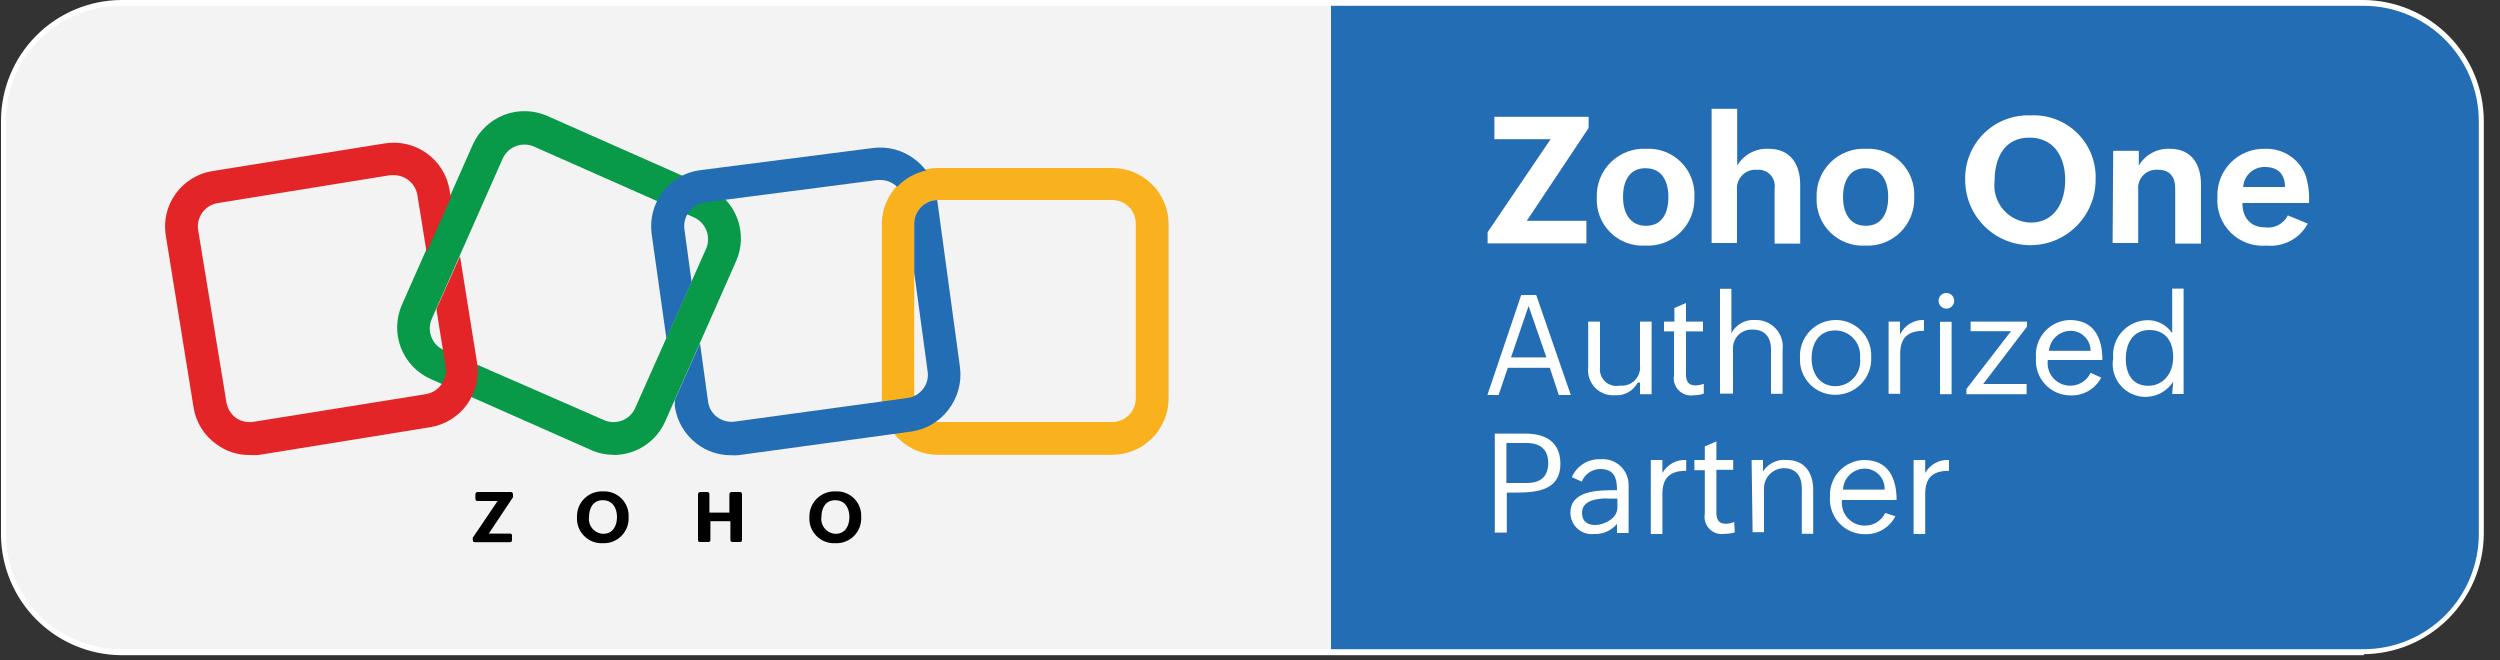 <?xml version="1.0" encoding="UTF-8"?> <svg xmlns="http://www.w3.org/2000/svg" width="125" height="33" viewBox="0 0 125 33" fill="none"><rect x="0" y="0" width="125" height="33" fill="#333333" stroke="none"/><g clip-path="url(#clip0_10649_2)"><path d="M66.55 32.61H6.05C4.485 32.61 2.985 31.988 1.878 30.882C0.772 29.776 0.15 28.275 0.15 26.71V6.05C0.15 4.485 0.772 2.985 1.878 1.878C2.985 0.772 4.485 0.15 6.05 0.15H66.55V32.61Z" fill="#F3F3F3"></path><path d="M118.19 32.61H66.55V0.15H118.19C118.965 0.15 119.732 0.303 120.448 0.599C121.164 0.896 121.814 1.33 122.362 1.878C122.91 2.426 123.344 3.076 123.641 3.792C123.937 4.508 124.09 5.275 124.09 6.05V26.71C124.09 28.275 123.468 29.776 122.362 30.882C121.255 31.988 119.755 32.61 118.19 32.61Z" fill="#226DB4"></path><path d="M30.67 22.74C30.276 22.741 29.887 22.655 29.53 22.49L21.53 18.95C20.847 18.646 20.313 18.083 20.045 17.386C19.777 16.688 19.797 15.913 20.1 15.23L23.64 7.23C23.946 6.547 24.511 6.013 25.21 5.745C25.909 5.477 26.686 5.496 27.37 5.8L35.37 9.34C35.709 9.491 36.015 9.707 36.271 9.976C36.526 10.245 36.727 10.562 36.859 10.908C36.992 11.255 37.055 11.624 37.045 11.995C37.035 12.366 36.952 12.731 36.8 13.07L33.26 21.07C33.039 21.57 32.678 21.995 32.219 22.293C31.762 22.591 31.227 22.75 30.68 22.75M30.19 21C30.332 21.065 30.486 21.101 30.642 21.106C30.799 21.11 30.954 21.084 31.101 21.029C31.247 20.973 31.38 20.888 31.493 20.78C31.607 20.672 31.697 20.543 31.76 20.4L35.3 12.45C35.429 12.161 35.438 11.832 35.325 11.537C35.213 11.241 34.988 11.001 34.7 10.87L26.7 7.33C26.557 7.267 26.403 7.232 26.246 7.229C26.09 7.225 25.934 7.253 25.788 7.309C25.643 7.366 25.509 7.451 25.396 7.559C25.284 7.667 25.193 7.797 25.13 7.94L21.59 15.94C21.527 16.083 21.492 16.237 21.489 16.394C21.485 16.55 21.513 16.706 21.57 16.852C21.626 16.997 21.711 17.131 21.819 17.244C21.927 17.357 22.057 17.447 22.2 17.51L30.19 21Z" fill="#089949"></path><path d="M55.61 22.74H46.91C46.54 22.741 46.174 22.67 45.832 22.529C45.489 22.388 45.179 22.182 44.917 21.921C44.655 21.659 44.447 21.349 44.305 21.008C44.163 20.666 44.09 20.3 44.09 19.93V11.21C44.093 10.464 44.391 9.749 44.919 9.222C45.448 8.696 46.164 8.4 46.91 8.4H55.61C55.98 8.399 56.346 8.47 56.688 8.611C57.031 8.752 57.341 8.958 57.603 9.219C57.865 9.481 58.073 9.791 58.215 10.132C58.357 10.474 58.43 10.84 58.43 11.21V19.92C58.43 20.668 58.133 21.385 57.604 21.914C57.075 22.443 56.358 22.74 55.61 22.74ZM46.9 10C46.584 10 46.282 10.125 46.059 10.348C45.835 10.572 45.71 10.874 45.71 11.19V19.89C45.707 20.048 45.736 20.205 45.795 20.352C45.853 20.498 45.941 20.632 46.051 20.744C46.162 20.857 46.294 20.947 46.44 21.008C46.586 21.069 46.742 21.1 46.9 21.1H55.61C55.766 21.1 55.92 21.069 56.064 21.009C56.208 20.949 56.338 20.861 56.448 20.751C56.558 20.64 56.644 20.509 56.703 20.365C56.762 20.22 56.791 20.066 56.79 19.91V11.21C56.794 11.053 56.766 10.896 56.709 10.749C56.651 10.603 56.565 10.469 56.455 10.356C56.345 10.243 56.214 10.154 56.069 10.093C55.923 10.031 55.767 10 55.61 10H46.9Z" fill="#F9B21D"></path><path d="M23 12.81L21.83 15.43V15.52L22.28 18.34C22.329 18.654 22.251 18.975 22.064 19.232C21.876 19.489 21.594 19.661 21.28 19.71L12.68 21.09C12.369 21.142 12.049 21.07 11.79 20.89C11.539 20.7 11.371 20.421 11.32 20.11L9.91 11.52C9.883 11.364 9.888 11.204 9.924 11.05C9.96 10.896 10.026 10.751 10.12 10.623C10.213 10.495 10.331 10.387 10.467 10.306C10.602 10.225 10.753 10.172 10.91 10.15L19.5 8.76H19.7C19.982 8.761 20.254 8.862 20.468 9.045C20.683 9.229 20.825 9.482 20.87 9.76L21.33 12.61L22.54 9.89L22.48 9.5C22.357 8.762 21.948 8.103 21.341 7.667C20.733 7.23 19.978 7.052 19.24 7.17L10.64 8.55C10.272 8.606 9.919 8.735 9.601 8.929C9.284 9.123 9.008 9.378 8.79 9.68C8.57 9.979 8.413 10.319 8.327 10.679C8.241 11.04 8.229 11.414 8.29 11.78L9.68 20.38C9.738 20.746 9.869 21.096 10.065 21.41C10.261 21.725 10.517 21.997 10.82 22.21C11.293 22.564 11.869 22.754 12.46 22.75C12.613 22.76 12.767 22.76 12.92 22.75L21.51 21.36C22.25 21.24 22.911 20.831 23.35 20.224C23.788 19.616 23.968 18.86 23.85 18.12L23 12.81Z" fill="#E42527"></path><path d="M33.32 16.92L34.58 14.09L34.22 11.46C34.18 11.148 34.263 10.833 34.45 10.58C34.647 10.333 34.928 10.169 35.24 10.12L43.87 9H44.03C44.291 9.002 44.544 9.09 44.75 9.25L44.86 9.34C45.248 8.931 45.749 8.649 46.3 8.53C46.141 8.311 45.949 8.119 45.73 7.96C45.138 7.505 44.39 7.304 43.65 7.4L35 8.51C34.634 8.557 34.281 8.677 33.961 8.863C33.642 9.048 33.363 9.295 33.14 9.59C32.685 10.185 32.484 10.937 32.58 11.68L33.32 16.92Z" fill="#226DB4"></path><path d="M48 18.37L46.86 10C46.553 10.01 46.262 10.139 46.048 10.359C45.833 10.579 45.712 10.873 45.71 11.18V13.63L46.38 18.56C46.406 18.716 46.398 18.876 46.359 19.029C46.319 19.182 46.248 19.326 46.15 19.45C46.055 19.574 45.937 19.678 45.801 19.756C45.665 19.833 45.515 19.882 45.36 19.9L36.74 21.08C36.425 21.121 36.106 21.039 35.85 20.85C35.726 20.755 35.622 20.637 35.544 20.501C35.467 20.365 35.418 20.215 35.4 20.06L35 17.16L33.74 20V20.31C33.843 21.052 34.235 21.724 34.83 22.18C35.316 22.557 35.915 22.761 36.53 22.76C36.657 22.77 36.783 22.77 36.91 22.76L45.54 21.58C45.907 21.532 46.262 21.411 46.583 21.226C46.903 21.041 47.184 20.794 47.41 20.5C47.644 20.201 47.816 19.859 47.917 19.494C48.019 19.128 48.047 18.746 48 18.37Z" fill="#226DB4"></path><path d="M23.65 26.87L24.88 25.05H23.88C23.866 25.051 23.852 25.05 23.839 25.046C23.825 25.041 23.813 25.034 23.803 25.024C23.792 25.015 23.784 25.004 23.778 24.991C23.773 24.978 23.77 24.964 23.77 24.95V24.71C23.77 24.681 23.782 24.653 23.802 24.632C23.823 24.612 23.851 24.6 23.88 24.6H25.54C25.569 24.6 25.597 24.612 25.618 24.632C25.638 24.653 25.65 24.681 25.65 24.71V24.8C25.656 24.82 25.656 24.84 25.65 24.86L24.44 26.68H25.5C25.514 26.678 25.527 26.68 25.54 26.684C25.553 26.689 25.565 26.696 25.574 26.706C25.584 26.715 25.591 26.727 25.596 26.74C25.6 26.753 25.602 26.767 25.6 26.78V27C25.601 27.014 25.6 27.028 25.596 27.041C25.591 27.055 25.584 27.067 25.575 27.077C25.565 27.088 25.554 27.096 25.541 27.102C25.528 27.107 25.514 27.11 25.5 27.11H23.74C23.726 27.11 23.712 27.107 23.699 27.102C23.686 27.096 23.675 27.088 23.666 27.077C23.656 27.067 23.649 27.055 23.645 27.041C23.64 27.028 23.639 27.014 23.64 27V26.91C23.64 26.91 23.64 26.91 23.64 26.85" fill="black"></path><path d="M28.85 25.85C28.844 25.68 28.874 25.51 28.937 25.351C29 25.193 29.095 25.049 29.216 24.929C29.337 24.809 29.482 24.715 29.641 24.653C29.8 24.591 29.97 24.563 30.14 24.57C30.312 24.56 30.484 24.586 30.645 24.647C30.807 24.709 30.953 24.803 31.075 24.925C31.197 25.047 31.291 25.193 31.353 25.355C31.414 25.516 31.44 25.688 31.43 25.86C31.439 26.033 31.411 26.206 31.349 26.367C31.286 26.529 31.191 26.676 31.068 26.798C30.946 26.921 30.799 27.016 30.637 27.079C30.476 27.141 30.303 27.169 30.13 27.16C29.957 27.167 29.785 27.138 29.624 27.075C29.464 27.011 29.318 26.914 29.198 26.791C29.077 26.667 28.983 26.52 28.924 26.357C28.864 26.195 28.839 26.022 28.85 25.85ZM30.85 25.85C30.85 25.4 30.63 25.01 30.14 25.01C29.65 25.01 29.45 25.41 29.45 25.86C29.437 25.962 29.446 26.066 29.476 26.164C29.506 26.262 29.555 26.353 29.622 26.431C29.689 26.509 29.771 26.573 29.864 26.617C29.956 26.662 30.057 26.687 30.16 26.69C30.66 26.69 30.85 26.27 30.85 25.85Z" fill="black"></path><path d="M35 24.6H35.37C35.384 24.6 35.398 24.603 35.411 24.608C35.424 24.614 35.435 24.622 35.444 24.633C35.454 24.643 35.461 24.655 35.465 24.669C35.47 24.682 35.471 24.696 35.47 24.71V25.63H36.47V24.71C36.47 24.681 36.482 24.653 36.502 24.632C36.523 24.612 36.551 24.6 36.58 24.6H37C37.014 24.6 37.028 24.603 37.041 24.608C37.054 24.614 37.065 24.622 37.075 24.633C37.084 24.643 37.091 24.655 37.096 24.669C37.1 24.682 37.101 24.696 37.1 24.71V27C37.102 27.014 37.1 27.027 37.096 27.04C37.091 27.053 37.084 27.065 37.074 27.074C37.065 27.084 37.053 27.091 37.04 27.096C37.027 27.1 37.014 27.102 37 27.1H36.63C36.616 27.101 36.602 27.1 36.589 27.096C36.575 27.091 36.563 27.084 36.553 27.075C36.542 27.065 36.534 27.054 36.528 27.041C36.523 27.028 36.52 27.014 36.52 27V26.06H35.52V27C35.522 27.014 35.52 27.027 35.516 27.04C35.511 27.053 35.504 27.065 35.494 27.074C35.485 27.084 35.473 27.091 35.46 27.096C35.447 27.1 35.434 27.102 35.42 27.1H35C34.986 27.102 34.973 27.1 34.96 27.096C34.947 27.091 34.935 27.084 34.926 27.074C34.916 27.065 34.909 27.053 34.904 27.04C34.9 27.027 34.898 27.014 34.9 27V24.71C34.902 24.683 34.913 24.658 34.931 24.638C34.949 24.618 34.973 24.604 35 24.6Z" fill="black"></path><path d="M40.47 25.85C40.466 25.679 40.497 25.509 40.561 25.351C40.625 25.192 40.721 25.048 40.843 24.928C40.965 24.808 41.11 24.715 41.269 24.653C41.429 24.591 41.599 24.563 41.77 24.57C41.942 24.56 42.114 24.586 42.276 24.647C42.437 24.709 42.583 24.803 42.705 24.925C42.827 25.047 42.921 25.193 42.983 25.355C43.044 25.516 43.07 25.688 43.06 25.86C43.069 26.033 43.041 26.206 42.979 26.367C42.916 26.529 42.821 26.676 42.698 26.798C42.576 26.921 42.429 27.016 42.267 27.079C42.106 27.141 41.933 27.169 41.76 27.16C41.587 27.169 41.413 27.141 41.251 27.078C41.089 27.015 40.943 26.918 40.821 26.795C40.699 26.671 40.605 26.523 40.544 26.36C40.484 26.197 40.459 26.023 40.47 25.85ZM42.47 25.85C42.47 25.4 42.25 25.01 41.76 25.01C41.27 25.01 41.07 25.41 41.07 25.86C41.057 25.962 41.066 26.066 41.096 26.164C41.126 26.262 41.175 26.353 41.242 26.431C41.309 26.509 41.391 26.573 41.484 26.617C41.576 26.662 41.677 26.687 41.78 26.69C42.28 26.69 42.47 26.27 42.47 25.85Z" fill="black"></path><path d="M74.38 11.61L77.53 6.96H74.72V5.84H79.43V6.4L76.34 11.04H79.32V12.17H74.38V11.61Z" fill="white"></path><path d="M82.31 7.44C82.632 7.423 82.954 7.473 83.255 7.589C83.556 7.704 83.829 7.882 84.056 8.111C84.284 8.339 84.461 8.613 84.575 8.915C84.689 9.216 84.739 9.538 84.72 9.86C84.733 10.185 84.678 10.509 84.558 10.811C84.439 11.113 84.258 11.387 84.026 11.615C83.794 11.843 83.517 12.02 83.213 12.134C82.909 12.249 82.585 12.298 82.26 12.28C81.939 12.299 81.618 12.249 81.317 12.136C81.016 12.022 80.743 11.846 80.515 11.62C80.286 11.393 80.108 11.121 79.992 10.822C79.876 10.522 79.824 10.201 79.84 9.88C79.827 9.554 79.882 9.228 80.002 8.924C80.122 8.62 80.304 8.345 80.537 8.115C80.769 7.885 81.047 7.707 81.352 7.591C81.657 7.474 81.984 7.423 82.31 7.44ZM83.42 9.86C83.42 9.09 83.12 8.41 82.27 8.41C81.42 8.41 81.15 9.13 81.15 9.85C81.15 10.57 81.45 11.29 82.3 11.29C83.15 11.29 83.42 10.58 83.42 9.86Z" fill="white"></path><path d="M85.58 5.44H86.86V8.28C87.021 8.008 87.254 7.787 87.532 7.638C87.811 7.49 88.125 7.422 88.44 7.44C89.51 7.44 90.01 8.2 90.01 9.23V12.18H88.73V9.42C88.749 9.298 88.74 9.173 88.703 9.055C88.666 8.937 88.603 8.829 88.518 8.739C88.433 8.65 88.329 8.58 88.213 8.537C88.097 8.494 87.973 8.478 87.85 8.49C87.716 8.478 87.58 8.495 87.453 8.541C87.326 8.587 87.211 8.66 87.116 8.756C87.02 8.851 86.947 8.966 86.901 9.093C86.855 9.22 86.838 9.356 86.85 9.49V12.15H85.58V5.44Z" fill="white"></path><path d="M93.3 7.44C93.622 7.423 93.944 7.473 94.245 7.589C94.546 7.704 94.819 7.882 95.046 8.111C95.274 8.339 95.451 8.613 95.565 8.915C95.679 9.216 95.729 9.538 95.71 9.86C95.723 10.185 95.668 10.509 95.549 10.811C95.429 11.113 95.248 11.387 95.016 11.615C94.784 11.843 94.507 12.02 94.203 12.134C93.899 12.249 93.575 12.298 93.25 12.28C92.929 12.297 92.609 12.247 92.309 12.133C92.009 12.018 91.736 11.842 91.508 11.616C91.28 11.39 91.102 11.119 90.985 10.82C90.868 10.521 90.816 10.201 90.83 9.88C90.817 9.554 90.872 9.228 90.992 8.924C91.112 8.62 91.294 8.345 91.527 8.115C91.759 7.885 92.037 7.707 92.342 7.591C92.647 7.474 92.974 7.423 93.3 7.44ZM94.41 9.86C94.41 9.09 94.11 8.41 93.27 8.41C92.43 8.41 92.15 9.13 92.15 9.85C92.15 10.57 92.44 11.29 93.29 11.29C94.14 11.29 94.41 10.58 94.41 9.86Z" fill="white"></path><path d="M98.26 9C98.247 8.57 98.323 8.142 98.483 7.742C98.643 7.342 98.883 6.98 99.189 6.677C99.494 6.374 99.859 6.137 100.26 5.981C100.661 5.825 101.09 5.753 101.52 5.77C101.952 5.746 102.384 5.812 102.789 5.966C103.193 6.119 103.561 6.356 103.868 6.66C104.176 6.965 104.415 7.33 104.573 7.733C104.73 8.136 104.8 8.568 104.78 9C104.78 9.865 104.437 10.694 103.825 11.305C103.214 11.916 102.385 12.26 101.52 12.26C100.655 12.26 99.826 11.916 99.215 11.305C98.603 10.694 98.26 9.865 98.26 9ZM103.26 9C103.26 7.86 102.71 6.88 101.47 6.88C100.23 6.88 99.73 7.88 99.73 9.04C99.698 9.298 99.72 9.56 99.795 9.808C99.87 10.057 99.997 10.287 100.166 10.484C100.336 10.681 100.545 10.841 100.78 10.952C101.015 11.063 101.27 11.124 101.53 11.13C102.77 11.13 103.26 10.06 103.26 9Z" fill="white"></path><path d="M105.66 7.54H106.94V8.28C107.098 8.01 107.327 7.789 107.602 7.641C107.877 7.493 108.188 7.423 108.5 7.44C109.58 7.44 110.05 8.22 110.05 9.23V12.18H108.76V9.42C108.76 8.85 108.5 8.49 107.91 8.49C107.775 8.476 107.639 8.492 107.511 8.537C107.383 8.582 107.267 8.656 107.172 8.752C107.076 8.847 107.003 8.963 106.957 9.091C106.912 9.219 106.896 9.355 106.91 9.49V12.15H105.63L105.66 7.54Z" fill="white"></path><path d="M115.39 11.18C115.193 11.546 114.893 11.845 114.526 12.041C114.16 12.237 113.744 12.32 113.33 12.28C113.002 12.308 112.672 12.265 112.363 12.154C112.054 12.042 111.772 11.865 111.538 11.633C111.305 11.402 111.124 11.123 111.008 10.815C110.893 10.507 110.846 10.178 110.87 9.85C110.857 9.532 110.911 9.215 111.026 8.918C111.141 8.621 111.317 8.351 111.541 8.125C111.765 7.899 112.033 7.722 112.329 7.604C112.625 7.486 112.942 7.43 113.26 7.44C113.682 7.426 114.099 7.539 114.456 7.766C114.813 7.993 115.093 8.322 115.26 8.71C115.417 9.173 115.481 9.662 115.45 10.15H112.12C112.12 10.87 112.51 11.37 113.27 11.37C113.496 11.4 113.726 11.358 113.926 11.25C114.127 11.142 114.289 10.975 114.39 10.77L115.39 11.18ZM114.25 9.35C114.25 8.72 113.91 8.35 113.25 8.35C112.974 8.342 112.705 8.442 112.502 8.628C112.298 8.815 112.176 9.074 112.16 9.35H114.25Z" fill="white"></path><path d="M76.06 14.75H76.81L78.54 19.75H77.94L77.49 18.39H75.39L74.93 19.75H74.37L76.06 14.75ZM77.32 17.87L76.43 15.3L75.55 17.87H77.32Z" fill="white"></path><path d="M81.88 19.13C81.777 19.332 81.617 19.499 81.419 19.611C81.222 19.723 80.996 19.775 80.77 19.76C80.584 19.778 80.397 19.754 80.222 19.69C80.047 19.625 79.888 19.523 79.758 19.39C79.628 19.257 79.529 19.096 79.469 18.919C79.408 18.743 79.388 18.555 79.41 18.37V16.08H80V18.36C79.983 18.492 79.997 18.627 80.042 18.752C80.088 18.877 80.163 18.99 80.261 19.08C80.359 19.17 80.477 19.235 80.606 19.27C80.735 19.305 80.87 19.308 81 19.28C81.135 19.294 81.271 19.278 81.399 19.233C81.527 19.188 81.643 19.114 81.738 19.018C81.834 18.923 81.907 18.807 81.953 18.679C81.998 18.551 82.014 18.415 82 18.28V16.08H82.58V19.71H82V19.13H81.88Z" fill="white"></path><path d="M85.19 19.68C85.033 19.736 84.867 19.763 84.7 19.76C84.563 19.785 84.422 19.776 84.29 19.735C84.157 19.693 84.036 19.62 83.938 19.522C83.84 19.424 83.767 19.303 83.725 19.17C83.684 19.038 83.675 18.897 83.7 18.76V16.57H83.2V16.08H83.72V15.4L84.3 15.15V16.08H85.15V16.57H84.3V18.74C84.3 19.05 84.41 19.27 84.77 19.27C84.913 19.265 85.055 19.238 85.19 19.19V19.68Z" fill="white"></path><path d="M86 14.44H86.57V16.66C86.683 16.444 86.857 16.267 87.071 16.149C87.284 16.032 87.527 15.98 87.77 16C87.962 15.994 88.152 16.03 88.328 16.105C88.505 16.179 88.663 16.291 88.792 16.433C88.921 16.574 89.018 16.742 89.077 16.924C89.135 17.107 89.153 17.3 89.13 17.49V19.69H88.55V17.48C88.55 16.86 88.24 16.48 87.65 16.48C87.516 16.47 87.381 16.488 87.255 16.535C87.129 16.581 87.015 16.654 86.919 16.75C86.825 16.845 86.751 16.959 86.705 17.085C86.658 17.211 86.639 17.346 86.65 17.48V19.68H86V14.44Z" fill="white"></path><path d="M90 17.91C89.984 17.667 90.017 17.423 90.099 17.193C90.18 16.963 90.307 16.752 90.473 16.573C90.639 16.394 90.839 16.251 91.062 16.153C91.285 16.054 91.526 16.002 91.77 16C92.012 15.997 92.252 16.044 92.475 16.137C92.698 16.23 92.9 16.368 93.068 16.543C93.235 16.717 93.366 16.924 93.45 17.15C93.535 17.377 93.572 17.618 93.56 17.86C93.572 18.105 93.534 18.35 93.448 18.58C93.362 18.809 93.229 19.019 93.058 19.195C92.888 19.372 92.683 19.511 92.456 19.605C92.229 19.698 91.985 19.744 91.74 19.74C91.504 19.739 91.271 19.69 91.054 19.597C90.838 19.503 90.642 19.367 90.48 19.196C90.317 19.025 90.191 18.823 90.109 18.602C90.026 18.381 89.989 18.146 90 17.91ZM93 17.91C93.02 17.736 93.002 17.56 92.95 17.393C92.897 17.227 92.81 17.073 92.694 16.942C92.578 16.811 92.436 16.705 92.277 16.633C92.118 16.56 91.945 16.522 91.77 16.52C90.94 16.52 90.58 17.17 90.58 17.92C90.58 18.67 90.98 19.31 91.78 19.31C91.957 19.307 92.131 19.267 92.292 19.192C92.452 19.117 92.594 19.009 92.71 18.875C92.825 18.741 92.911 18.583 92.961 18.413C93.011 18.244 93.024 18.065 93 17.89" fill="white"></path><path d="M94.43 16.08H95V16.73C95.106 16.504 95.276 16.314 95.49 16.184C95.703 16.054 95.95 15.99 96.2 16V16.54C95.41 16.54 95.01 16.87 95.01 17.69V19.69H94.43V16.08Z" fill="white"></path><path d="M97.31 14.65C97.388 14.648 97.464 14.669 97.529 14.711C97.595 14.752 97.646 14.813 97.677 14.884C97.708 14.955 97.718 15.034 97.704 15.11C97.69 15.186 97.653 15.257 97.599 15.312C97.545 15.368 97.476 15.406 97.4 15.422C97.324 15.438 97.245 15.43 97.173 15.401C97.101 15.372 97.04 15.322 96.996 15.258C96.953 15.193 96.93 15.118 96.93 15.04C96.929 14.989 96.938 14.939 96.956 14.892C96.975 14.844 97.002 14.801 97.038 14.765C97.073 14.729 97.115 14.7 97.162 14.68C97.209 14.66 97.259 14.65 97.31 14.65ZM97 16.09H97.58V19.71H97V16.09Z" fill="white"></path><path d="M98.32 19.45L100.55 16.56H98.53V16.08H101.35V16.33L99.16 19.2H101.33V19.71H98.32V19.45Z" fill="white"></path><path d="M105.06 18.88C104.917 19.155 104.7 19.385 104.433 19.542C104.166 19.7 103.86 19.779 103.55 19.77C103.309 19.774 103.07 19.727 102.848 19.632C102.626 19.538 102.426 19.398 102.261 19.222C102.096 19.046 101.97 18.838 101.891 18.61C101.811 18.382 101.78 18.14 101.8 17.9C101.778 17.663 101.805 17.423 101.879 17.197C101.954 16.97 102.074 16.761 102.232 16.583C102.391 16.405 102.584 16.261 102.801 16.161C103.017 16.061 103.252 16.006 103.49 16C104.71 16 105.12 16.9 105.12 18H102.39C102.353 18.267 102.413 18.539 102.559 18.766C102.705 18.993 102.927 19.16 103.186 19.238C103.444 19.315 103.722 19.297 103.968 19.188C104.215 19.078 104.414 18.884 104.53 18.64L105.06 18.88ZM104.53 17.54C104.53 17.275 104.425 17.02 104.237 16.833C104.05 16.645 103.795 16.54 103.53 16.54C103.258 16.542 102.996 16.645 102.796 16.83C102.596 17.015 102.472 17.268 102.45 17.54H104.53Z" fill="white"></path><path d="M108.66 19.08C108.457 19.402 108.148 19.643 107.786 19.762C107.424 19.881 107.032 19.871 106.678 19.732C106.323 19.594 106.027 19.336 105.841 19.004C105.656 18.671 105.592 18.285 105.66 17.91C105.638 17.673 105.665 17.435 105.739 17.209C105.812 16.983 105.932 16.775 106.089 16.597C106.246 16.419 106.439 16.275 106.654 16.174C106.869 16.073 107.102 16.017 107.34 16.01C107.59 16.001 107.837 16.055 108.06 16.169C108.282 16.283 108.472 16.452 108.61 16.66V14.43H109.18V19.7H108.61L108.66 19.08ZM108.66 17.86C108.66 17.09 108.29 16.5 107.47 16.5C106.65 16.5 106.29 17.17 106.29 17.94C106.29 18.71 106.64 19.29 107.41 19.29C108.18 19.29 108.66 18.65 108.66 17.86Z" fill="white"></path><path d="M74.74 21.68H76.28C77.28 21.68 78.02 22.1 78.02 23.19C78.02 24.51 76.87 24.63 75.77 24.63H75.34V26.63H74.74V21.68ZM76.32 24.15C77.01 24.15 77.41 23.85 77.41 23.15C77.41 22.45 76.99 22.15 76.32 22.15H75.32V24.15H76.32Z" fill="white"></path><path d="M80.86 26.18C80.723 26.349 80.549 26.484 80.351 26.575C80.153 26.665 79.937 26.708 79.72 26.7C79.57 26.718 79.417 26.705 79.273 26.66C79.128 26.615 78.995 26.54 78.882 26.44C78.768 26.34 78.677 26.217 78.615 26.079C78.553 25.941 78.52 25.791 78.52 25.64C78.52 24.52 79.91 24.51 80.73 24.51H80.85C80.85 23.89 80.71 23.45 80 23.45C79.803 23.454 79.612 23.516 79.45 23.628C79.288 23.74 79.163 23.897 79.09 24.08L78.59 23.86C78.711 23.582 78.913 23.347 79.17 23.187C79.427 23.026 79.727 22.947 80.03 22.96C80.211 22.944 80.393 22.967 80.565 23.027C80.736 23.087 80.893 23.182 81.025 23.307C81.158 23.431 81.262 23.582 81.332 23.75C81.401 23.918 81.435 24.098 81.43 24.28V26.65H80.85V26.2L80.86 26.18ZM80.36 24.92C79.89 24.92 79.1 25 79.1 25.64C79.1 26.08 79.38 26.25 79.77 26.25C80.16 26.25 80.87 25.95 80.87 25.38V24.93H80.36V24.92Z" fill="white"></path><path d="M82.54 23H83.12V23.65C83.238 23.441 83.412 23.269 83.622 23.154C83.832 23.04 84.071 22.986 84.31 23V23.54C83.52 23.54 83.12 23.87 83.12 24.7V26.7H82.54V23Z" fill="white"></path><path d="M86.74 26.62C86.578 26.668 86.409 26.692 86.24 26.69C86.103 26.715 85.962 26.706 85.83 26.665C85.697 26.623 85.576 26.55 85.478 26.452C85.38 26.354 85.307 26.233 85.265 26.1C85.224 25.968 85.215 25.827 85.24 25.69V23.51H84.72V23H85.24V22.32L85.82 22.07V23H86.66V23.49H85.82V25.65C85.82 25.96 85.93 26.19 86.29 26.19C86.434 26.186 86.577 26.155 86.71 26.1L86.74 26.62Z" fill="white"></path><path d="M87.58 23H88.15V23.57C88.276 23.374 88.454 23.217 88.664 23.117C88.874 23.016 89.108 22.976 89.34 23C90.24 23 90.66 23.64 90.66 24.5V26.69H90.09V24.41C90.09 23.8 89.79 23.41 89.2 23.41C88.935 23.41 88.68 23.515 88.493 23.703C88.305 23.89 88.2 24.145 88.2 24.41V26.61H87.63L87.58 23Z" fill="white"></path><path d="M94.77 25.81C94.629 26.087 94.412 26.319 94.145 26.478C93.878 26.637 93.571 26.718 93.26 26.71C93.019 26.713 92.779 26.667 92.556 26.572C92.334 26.478 92.134 26.339 91.968 26.163C91.802 25.987 91.675 25.778 91.595 25.551C91.514 25.323 91.482 25.081 91.5 24.84C91.487 24.607 91.52 24.373 91.599 24.153C91.678 23.933 91.8 23.731 91.959 23.559C92.118 23.387 92.309 23.249 92.523 23.153C92.736 23.057 92.966 23.005 93.2 23C94.42 23 94.83 23.91 94.83 25H92.1C92.08 25.163 92.095 25.328 92.144 25.484C92.194 25.641 92.276 25.784 92.387 25.906C92.497 26.027 92.632 26.124 92.782 26.188C92.933 26.253 93.096 26.284 93.26 26.28C93.469 26.28 93.674 26.221 93.851 26.109C94.028 25.998 94.17 25.838 94.26 25.65L94.77 25.81ZM94.23 24.48C94.237 24.345 94.216 24.209 94.169 24.082C94.121 23.955 94.049 23.839 93.955 23.74C93.862 23.642 93.749 23.564 93.625 23.511C93.5 23.457 93.366 23.43 93.23 23.43C92.95 23.435 92.683 23.546 92.482 23.741C92.281 23.936 92.163 24.2 92.15 24.48H94.23Z" fill="white"></path><path d="M95.68 23H96.26V23.65C96.377 23.44 96.55 23.268 96.761 23.153C96.972 23.038 97.21 22.985 97.45 23V23.54C96.65 23.54 96.26 23.87 96.26 24.7V26.7H95.68V23Z" fill="white"></path><path d="M118.19 32.76H6.05C4.464 32.744 2.946 32.107 1.825 30.985C0.703 29.863 0.066 28.346 0.05 26.76V6.05C0.05 4.454 0.68 2.923 1.804 1.79C2.928 0.656 4.454 0.013 6.05 0L118.19 0C119.785 0.016 121.31 0.66 122.433 1.792C123.556 2.925 124.187 4.455 124.19 6.05V26.71C124.174 28.297 123.537 29.814 122.415 30.935C121.294 32.057 119.776 32.694 118.19 32.71M6.05 0.29C4.523 0.293 3.06 0.9 1.98 1.98C0.9 3.06 0.293 4.523 0.29 6.05V26.71C0.295 28.235 0.904 29.696 1.984 30.774C3.063 31.851 4.525 32.457 6.05 32.46H118.19C119.714 32.457 121.175 31.851 122.253 30.773C123.331 29.695 123.937 28.234 123.94 26.71V6.05C123.937 4.525 123.331 3.063 122.254 1.984C121.176 0.904 119.715 0.295 118.19 0.29H6.05Z" fill="white"></path></g><defs><clipPath id="clip0_10649_2"><rect width="124.24" height="32.76" fill="white"></rect></clipPath></defs></svg> 
